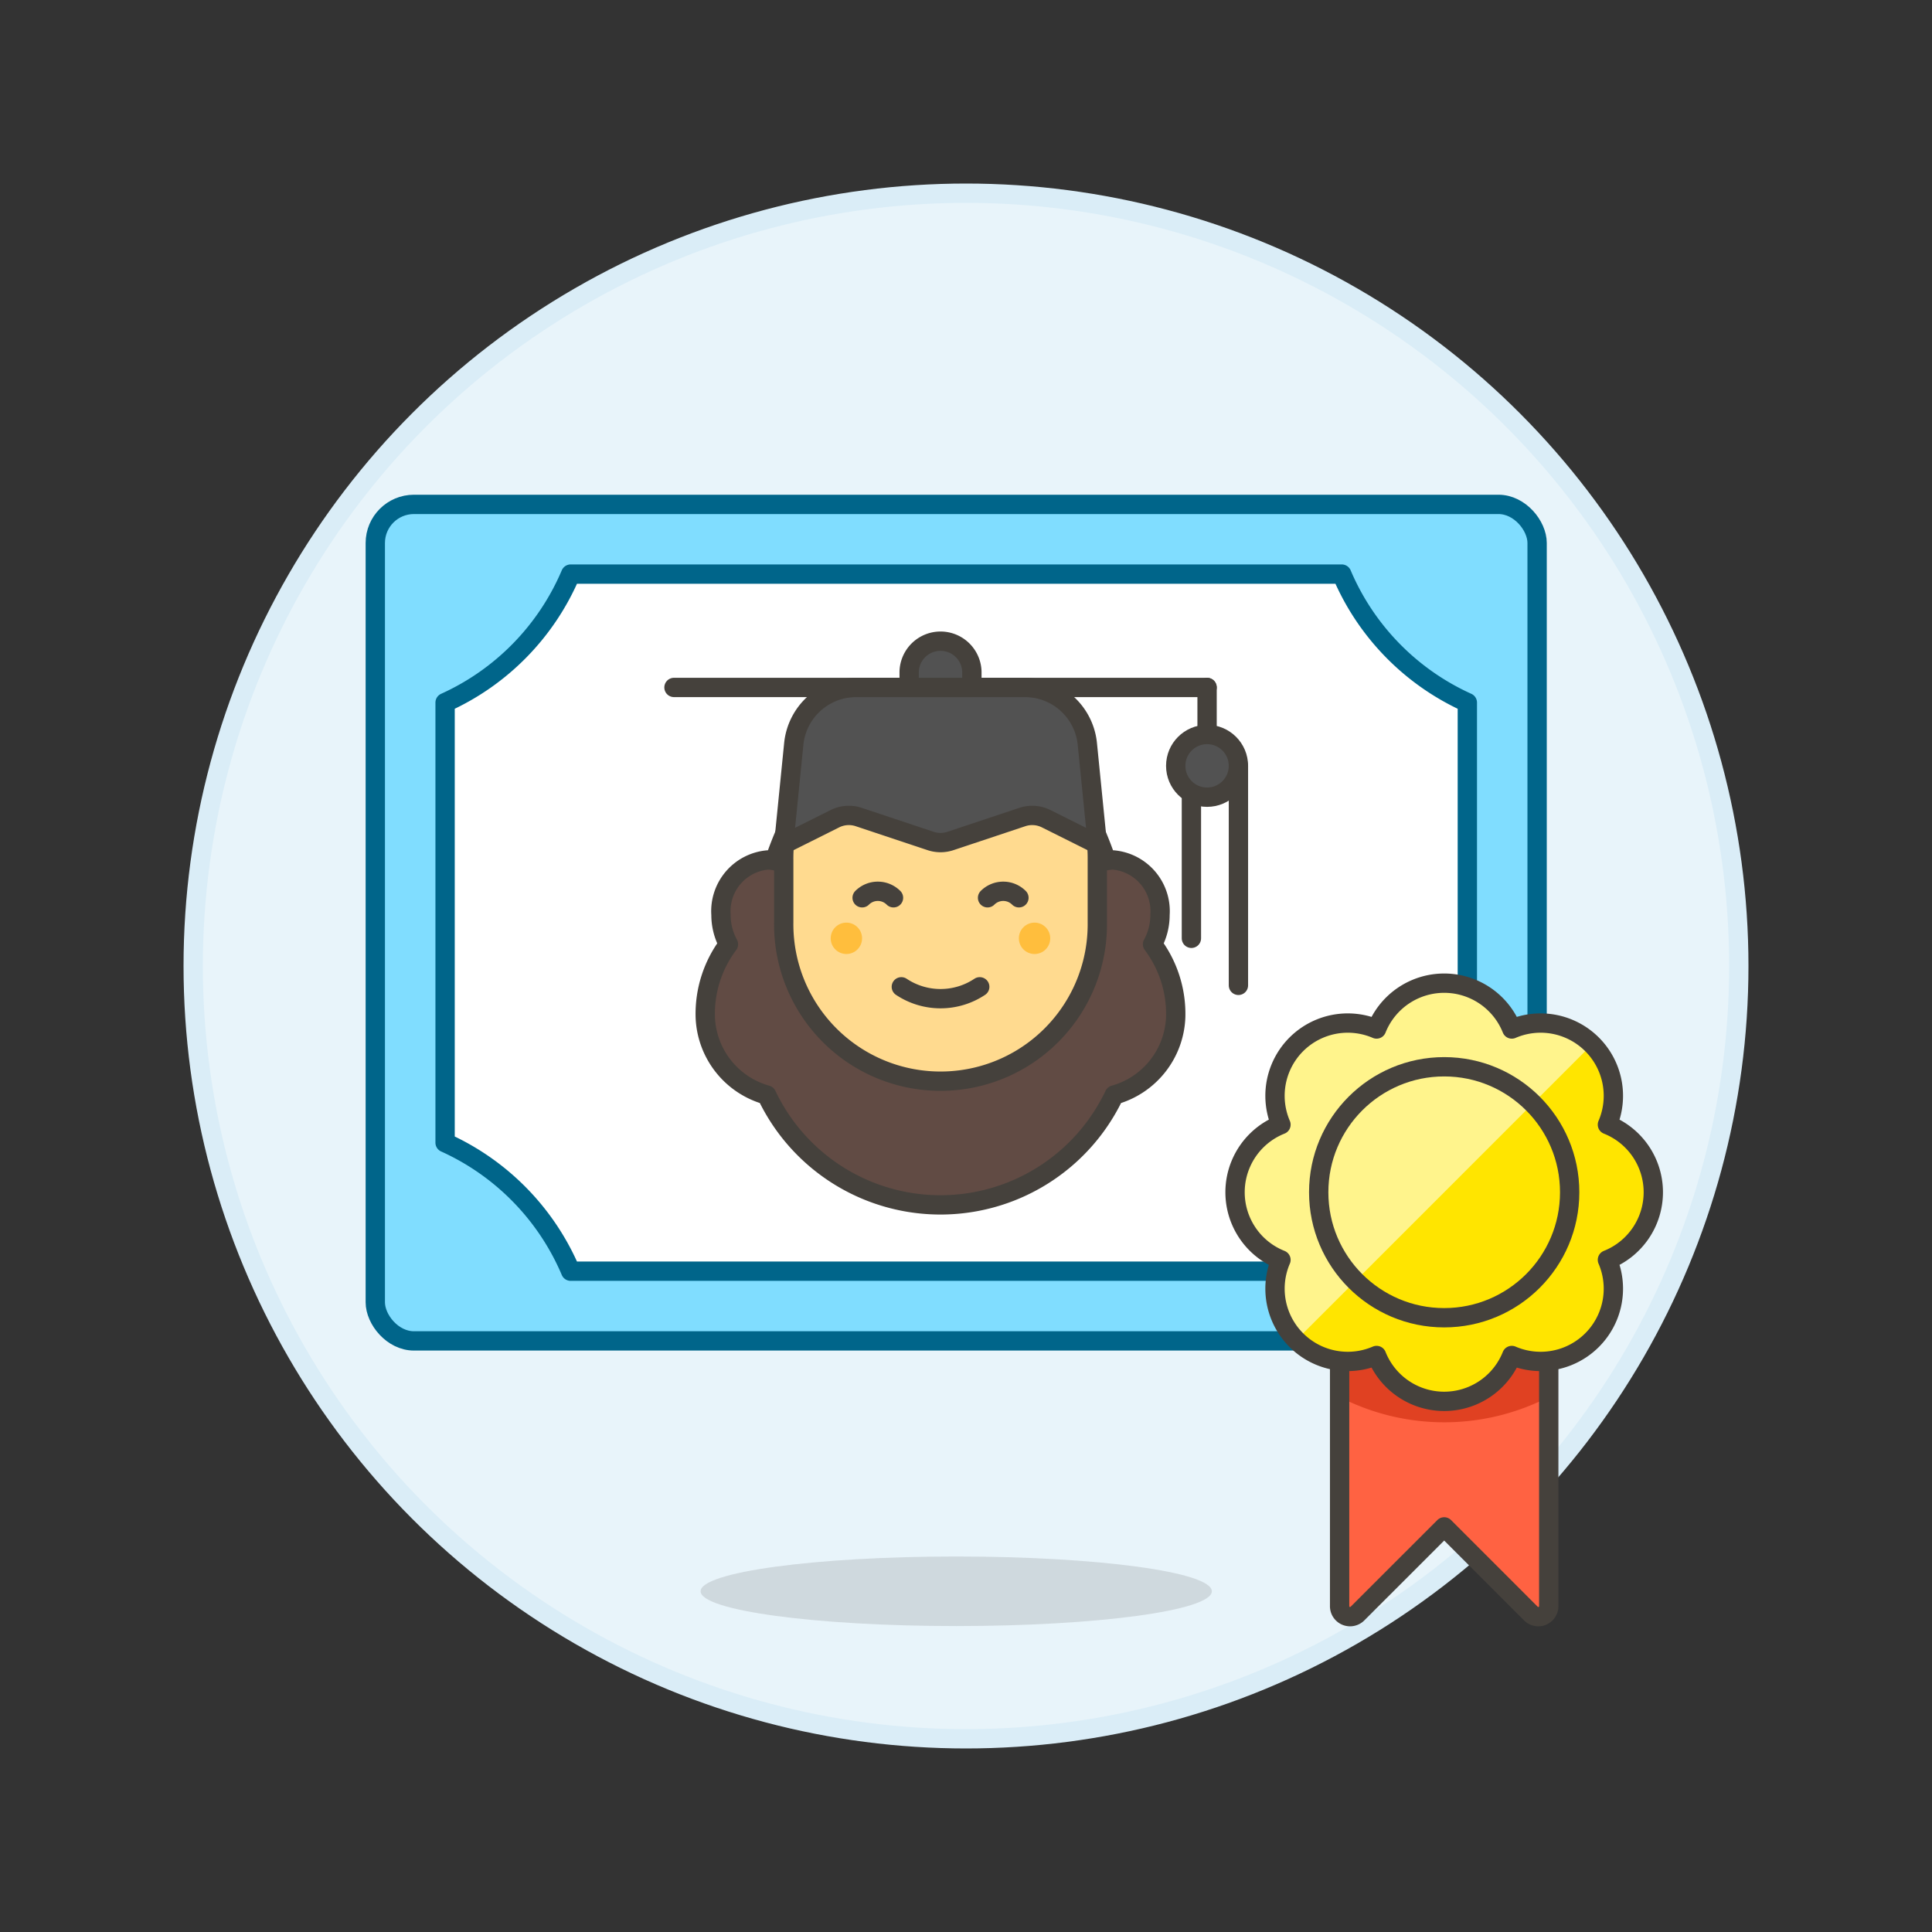 <svg xmlns="http://www.w3.org/2000/svg" viewBox="0 0 100 100"><rect x="0" y="0" width="100" height="100" fill="#333333" stroke="none"/><g class="nc-icon-wrapper"><defs/><circle class="a" cx="50" cy="50" r="40" fill="#e8f4fa" stroke="#daedf7" stroke-miterlimit="10"/><path class="b" d="M62.724 82.364c0-1-5.923-1.8-13.23-1.8s-13.23.808-13.23 1.8 5.923 1.8 13.23 1.8 13.23-.803 13.23-1.8z" fill="#45413c" opacity="0.15"/><rect class="c" x="19.425" y="26.107" width="60.136" height="43.298" rx="2" ry="2" style="" fill="#fffacf"/><rect class="d" x="19.425" y="26.107" width="60.136" height="43.298" rx="2" ry="2" fill="#80ddff" stroke="#00658a" stroke-linecap="round" stroke-linejoin="round"/><path class="e" d="M69.449 29.715H29.538a12.784 12.784 0 0 1-6.5 6.652v22.777a12.789 12.789 0 0 1 6.5 6.653h39.911a12.784 12.784 0 0 1 6.5-6.653V36.367a12.778 12.778 0 0 1-6.5-6.652z" style="" fill="#fff"/><path class="f" d="M69.449 29.715H29.538a12.784 12.784 0 0 1-6.5 6.652v22.777a12.789 12.789 0 0 1 6.5 6.653h39.911a12.784 12.784 0 0 1 6.5-6.653V36.367a12.778 12.778 0 0 1-6.5-6.652z" stroke="#00658a" stroke-linecap="round" stroke-linejoin="round" fill="none"/><path class="g" d="M69.338 67.124v16.012a.541.541 0 0 0 .924.383l4.489-4.488 4.488 4.488a.541.541 0 0 0 .924-.383V67.124z" style="" fill="#ff6242"/><path class="h" d="M69.338 72.308a11.836 11.836 0 0 0 10.825 0v-5.184H69.338z" style="" fill="#e04122"/><path class="i" d="M69.338 67.124v16.012a.541.541 0 0 0 .924.383l4.489-4.488 4.488 4.488a.541.541 0 0 0 .924-.383V67.124z" stroke-linecap="round" stroke-linejoin="round" fill="none" stroke="#45413c"/><g><path class="j" d="M85.575 61.712a3.766 3.766 0 0 0-2.375-3.5 3.766 3.766 0 0 0-4.949-4.95 3.768 3.768 0 0 0-7 0 3.766 3.766 0 0 0-4.949 4.95 3.766 3.766 0 0 0 0 7 3.766 3.766 0 0 0 4.948 4.948 3.767 3.767 0 0 0 7 0 3.766 3.766 0 0 0 4.95-4.949 3.766 3.766 0 0 0 2.375-3.499z" style="" fill="#ffe500"/><path class="k" d="M82.405 54.057a3.768 3.768 0 0 0-4.154-.8 3.768 3.768 0 0 0-7 0 3.766 3.766 0 0 0-4.949 4.95 3.766 3.766 0 0 0 0 7 3.765 3.765 0 0 0 .8 4.154z" style="" fill="#fff48c"/><circle class="i" cx="74.751" cy="61.711" r="6.495" stroke-linecap="round" stroke-linejoin="round" fill="none" stroke="#45413c"/><path class="i" d="M85.575 61.711a3.766 3.766 0 0 0-2.375-3.5 3.766 3.766 0 0 0-4.949-4.95 3.768 3.768 0 0 0-7 0 3.766 3.766 0 0 0-4.949 4.95 3.766 3.766 0 0 0 0 7 3.766 3.766 0 0 0 4.949 4.949 3.767 3.767 0 0 0 7 0 3.766 3.766 0 0 0 4.949-4.95 3.766 3.766 0 0 0 2.375-3.499z" stroke-linecap="round" stroke-linejoin="round" fill="none" stroke="#45413c"/></g><g><path class="l" d="M60.855 52.625a6 6 0 0 0-1.2-3.749 3.173 3.173 0 0 0 .387-1.526 2.661 2.661 0 0 0-2.435-2.84 2.107 2.107 0 0 0-.338.039q-.282-.834-.625-1.6a8.117 8.117 0 0 0-15.929 0q-.342.77-.625 1.6a2.094 2.094 0 0 0-.338-.039 2.66 2.66 0 0 0-2.434 2.84 3.172 3.172 0 0 0 .386 1.526 6 6 0 0 0-1.2 3.749 4.353 4.353 0 0 0 3.18 4.053 9.956 9.956 0 0 0 17.988 0 4.354 4.354 0 0 0 3.183-4.053z" stroke-linecap="round" stroke-linejoin="round" stroke="#45413c" fill="#614b44"/><path class="m" d="M40.566 47.756a8.116 8.116 0 1 0 16.231 0V44.51a8.116 8.116 0 1 0-16.231 0z" stroke-linecap="round" stroke-linejoin="round" stroke="#45413c" fill="#ffda8f"/><circle class="n" cx="43.809" cy="48.567" r=".812" style="" fill="#ffbe3d"/><circle class="n" cx="53.548" cy="48.567" r=".812" style="" fill="#ffbe3d"/><path class="i" d="M46.653 51.077a3.658 3.658 0 0 0 4.058 0" stroke-linecap="round" stroke-linejoin="round" fill="none" stroke="#45413c"/><path class="i" d="M44.624 46.469a1.148 1.148 0 0 1 1.623 0" stroke-linecap="round" stroke-linejoin="round" fill="none" stroke="#45413c"/><path class="i" d="M51.116 46.469a1.148 1.148 0 0 1 1.623 0" stroke-linecap="round" stroke-linejoin="round" fill="none" stroke="#45413c"/><g><path class="o" d="M53.048 35.582h-8.733a3.247 3.247 0 0 0-3.23 2.924l-.519 5.194 2.645-1.322a1.617 1.617 0 0 1 1.239-.088l3.718 1.239a1.625 1.625 0 0 0 1.027 0l3.718-1.239a1.616 1.616 0 0 1 1.239.088L56.8 43.7l-.519-5.192a3.246 3.246 0 0 0-3.233-2.926z" stroke-linecap="round" stroke-linejoin="round" stroke="#45413c" fill="#525252"/><path class="i" d="M34.885 35.582h27.593" stroke-linecap="round" stroke-linejoin="round" fill="none" stroke="#45413c"/><path class="o" d="M50.305 34.771a1.624 1.624 0 0 0-3.247 0v.811h3.247z" stroke-linecap="round" stroke-linejoin="round" stroke="#45413c" fill="#525252"/><path class="i" d="M64.101 51.002V39.64" stroke-linecap="round" stroke-linejoin="round" fill="none" stroke="#45413c"/><path class="i" d="M61.667 48.567V39.64" stroke-linecap="round" stroke-linejoin="round" fill="none" stroke="#45413c"/><path class="i" d="M62.478 38.017v-2.435" stroke-linecap="round" stroke-linejoin="round" fill="none" stroke="#45413c"/><circle class="o" cx="62.478" cy="39.64" r="1.623" stroke-linecap="round" stroke-linejoin="round" stroke="#45413c" fill="#525252"/></g></g></g></svg>